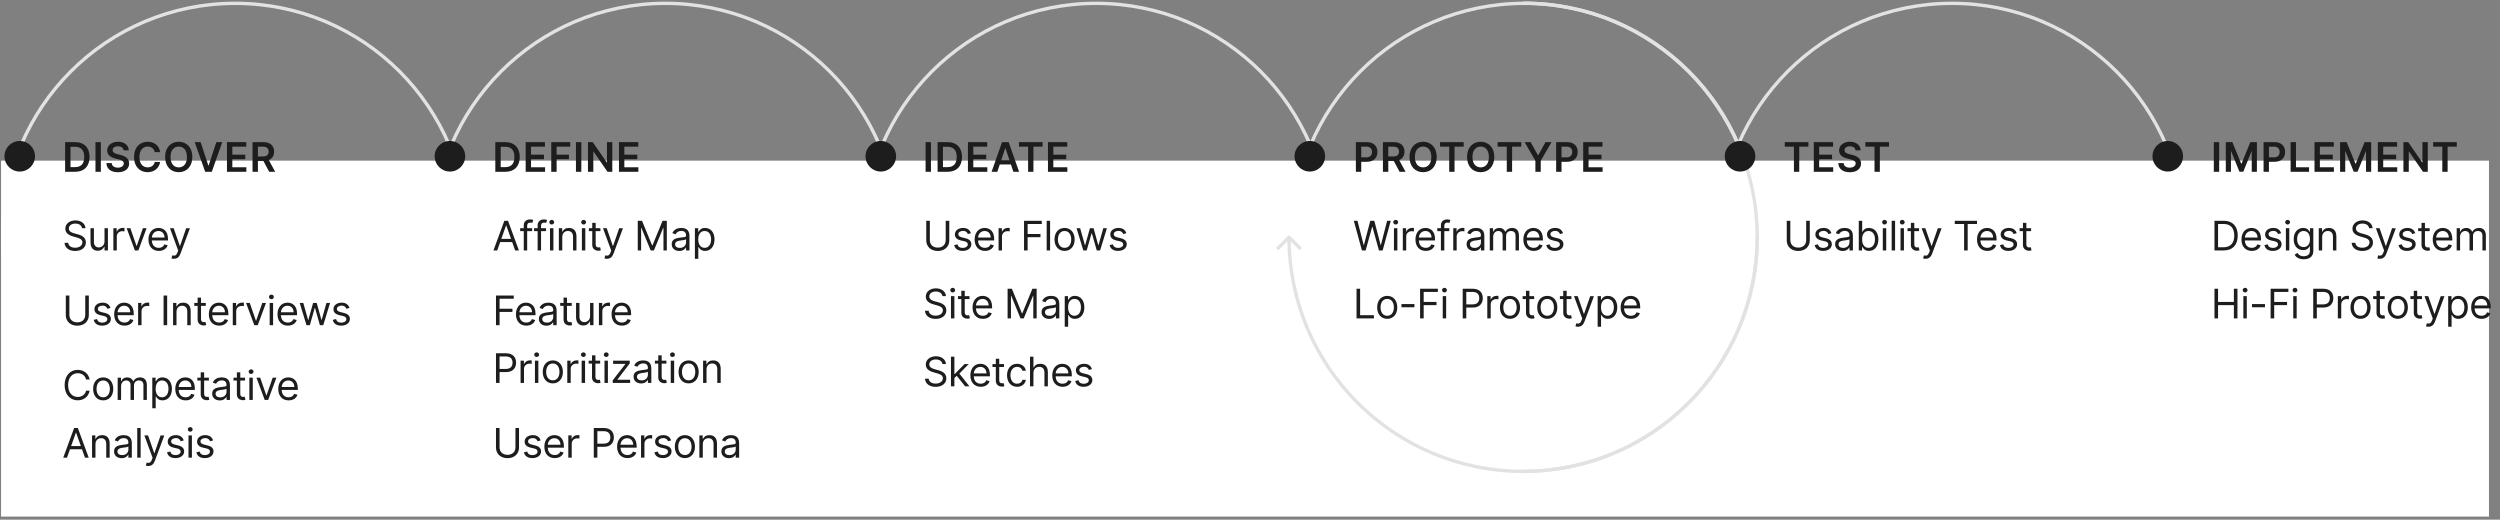 <svg width="736" height="153" viewBox="0 0 736 153" fill="none" xmlns="http://www.w3.org/2000/svg">
<rect x="0" y="0" width="736" height="153" fill="#808080" stroke="none"/>
<path d="M517.265 69.406C517.265 107.195 486.631 137.83 448.842 137.83C411.052 137.83 380.418 107.195 380.418 69.406C380.418 31.617 411.052 0.982 448.842 0.982C486.631 0.982 517.265 31.617 517.265 69.406Z" stroke="#E3E2E1"/>
<path d="M643.113 69.406C643.113 107.195 612.479 137.83 574.689 137.83C536.9 137.83 506.266 107.195 506.266 69.406C506.266 31.617 536.9 0.982 574.689 0.982C612.479 0.982 643.113 31.617 643.113 69.406Z" stroke="#E3E2E1"/>
<path d="M391.156 69.406C391.156 107.195 360.521 137.83 322.732 137.83C284.943 137.83 254.309 107.195 254.309 69.406C254.309 31.617 284.943 0.982 322.732 0.982C360.521 0.982 391.156 31.617 391.156 69.406Z" stroke="#E3E2E1"/>
<path d="M264.309 69.406C264.309 107.195 233.674 137.83 195.885 137.83C158.096 137.83 127.461 107.195 127.461 69.406C127.461 31.617 158.096 0.982 195.885 0.982C233.674 0.982 264.309 31.617 264.309 69.406Z" stroke="#E3E2E1"/>
<path d="M137.659 69.406C137.659 107.195 107.024 137.83 69.235 137.83C31.446 137.83 0.812 107.195 0.812 69.406C0.812 31.617 31.446 0.982 69.235 0.982C107.024 0.982 137.659 31.617 137.659 69.406Z" stroke="#E3E2E1"/>
<rect x="0.312" y="47.297" width="732.442" height="104.789" fill="white"/>
<path d="M448.409 138.778C486.474 138.778 517.332 107.92 517.332 69.854C517.332 31.789 486.474 0.931 448.409 0.931" stroke="#E3E2E1"/>
<path d="M379.838 69.5C379.643 69.305 379.327 69.305 379.131 69.5L375.949 72.682C375.754 72.877 375.754 73.194 375.949 73.389C376.145 73.584 376.461 73.584 376.656 73.389L379.485 70.561L382.313 73.389C382.509 73.584 382.825 73.584 383.02 73.389C383.216 73.194 383.216 72.877 383.02 72.682L379.838 69.5ZM448.408 138.277C410.619 138.277 379.985 107.643 379.985 69.853L378.985 69.853C378.985 108.195 410.067 139.277 448.408 139.277L448.408 138.277ZM516.832 69.853C516.832 107.643 486.198 138.277 448.408 138.277L448.408 139.277C486.75 139.277 517.832 108.195 517.832 69.853L516.832 69.853Z" fill="#E3E2E1"/>
<path d="M22.129 50.576C24.788 50.576 26.365 48.931 26.365 46.204C26.365 43.485 24.788 41.849 22.189 41.849H19.172V50.576H22.129ZM20.753 49.208V43.217H22.099C23.872 43.217 24.797 44.205 24.797 46.204C24.797 48.211 23.872 49.208 22.052 49.208H20.753ZM29.688 41.849H28.107V50.576H29.688V41.849ZM36.383 44.248H37.904C37.874 42.774 36.617 41.73 34.759 41.73C32.927 41.73 31.551 42.761 31.555 44.303C31.555 45.556 32.446 46.276 33.882 46.647L34.874 46.903C35.816 47.142 36.438 47.435 36.443 48.113C36.438 48.859 35.731 49.357 34.7 49.357C33.711 49.357 32.944 48.914 32.88 47.998H31.325C31.389 49.732 32.68 50.708 34.713 50.708C36.805 50.708 38.019 49.664 38.024 48.126C38.019 46.613 36.771 45.923 35.458 45.612L34.64 45.407C33.924 45.237 33.149 44.934 33.157 44.205C33.161 43.549 33.749 43.068 34.738 43.068C35.68 43.068 36.302 43.507 36.383 44.248ZM47.143 44.794C46.875 42.855 45.383 41.73 43.449 41.73C41.169 41.73 39.452 43.392 39.452 46.212C39.452 49.029 41.148 50.696 43.449 50.696C45.524 50.696 46.9 49.353 47.143 47.687L45.55 47.678C45.349 48.701 44.514 49.276 43.47 49.276C42.055 49.276 41.041 48.215 41.041 46.212C41.041 44.244 42.047 43.149 43.474 43.149C44.535 43.149 45.366 43.749 45.55 44.794H47.143ZM56.629 46.212C56.629 43.392 54.908 41.73 52.619 41.73C50.327 41.73 48.609 43.392 48.609 46.212C48.609 49.029 50.327 50.696 52.619 50.696C54.908 50.696 56.629 49.034 56.629 46.212ZM55.04 46.212C55.04 48.198 54.043 49.276 52.619 49.276C51.2 49.276 50.199 48.198 50.199 46.212C50.199 44.227 51.2 43.149 52.619 43.149C54.043 43.149 55.04 44.227 55.04 46.212ZM59.063 41.849H57.328L60.401 50.576H62.353L65.429 41.849H63.691L61.424 48.718H61.334L59.063 41.849ZM66.819 50.576H72.529V49.251H68.4V46.869H72.201V45.544H68.4V43.174H72.495V41.849H66.819V50.576ZM74.348 50.576H75.929V47.38H77.54L79.253 50.576H81.017L79.129 47.116C80.156 46.703 80.697 45.825 80.697 44.64C80.697 42.974 79.624 41.849 77.621 41.849H74.348V50.576ZM75.929 46.068V43.17H77.378C78.558 43.17 79.087 43.711 79.087 44.64C79.087 45.569 78.558 46.068 77.386 46.068H75.929Z" fill="#1E1D1D"/>
<path d="M24.141 67.187H25.164C25.117 65.87 23.902 64.886 22.215 64.886C20.544 64.886 19.232 65.857 19.232 67.323C19.232 68.499 20.084 69.198 21.448 69.59L22.522 69.897C23.442 70.153 24.26 70.477 24.26 71.346C24.26 72.301 23.34 72.931 22.13 72.931C21.09 72.931 20.169 72.471 20.084 71.482H18.993C19.096 72.914 20.255 73.886 22.13 73.886C24.141 73.886 25.283 72.778 25.283 71.363C25.283 69.727 23.732 69.198 22.829 68.96L21.942 68.721C21.294 68.551 20.255 68.21 20.255 67.272C20.255 66.437 21.022 65.823 22.181 65.823C23.238 65.823 24.039 66.326 24.141 67.187ZM30.769 71.056C30.769 72.284 29.832 72.846 29.082 72.846C28.247 72.846 27.65 72.232 27.65 71.278V67.187H26.644V71.346C26.644 73.016 27.531 73.818 28.758 73.818C29.747 73.818 30.394 73.289 30.701 72.624H30.769V73.732H31.775V67.187H30.769V71.056ZM33.377 73.732H34.383V69.59C34.383 68.704 35.081 68.056 36.036 68.056C36.304 68.056 36.581 68.107 36.65 68.124V67.102C36.535 67.093 36.27 67.085 36.121 67.085C35.337 67.085 34.655 67.528 34.417 68.176H34.349V67.187H33.377V73.732ZM43.153 67.187H42.062L40.256 72.403H40.187L38.381 67.187H37.29L39.71 73.732H40.733L43.153 67.187ZM46.751 73.869C48.08 73.869 49.052 73.204 49.359 72.215L48.387 71.943C48.131 72.624 47.539 72.965 46.751 72.965C45.57 72.965 44.756 72.203 44.709 70.801H49.461V70.374C49.461 67.937 48.012 67.102 46.648 67.102C44.876 67.102 43.7 68.499 43.7 70.511C43.7 72.522 44.859 73.869 46.751 73.869ZM44.709 69.931C44.778 68.913 45.498 68.005 46.648 68.005C47.739 68.005 48.438 68.823 48.438 69.931H44.709ZM51.199 76.187C52.107 76.187 52.746 75.705 53.125 74.687L55.912 67.204L54.813 67.187L53.006 72.403H52.938L51.131 67.187H50.04L52.461 73.766L52.273 74.278C51.907 75.275 51.455 75.369 50.722 75.181L50.466 76.068C50.569 76.119 50.858 76.187 51.199 76.187ZM25.096 87.005V92.698C25.096 93.977 24.218 94.897 22.76 94.897C21.303 94.897 20.425 93.977 20.425 92.698V87.005H19.368V92.784C19.368 94.573 20.706 95.886 22.76 95.886C24.814 95.886 26.152 94.573 26.152 92.784V87.005H25.096ZM32.523 90.653C32.208 89.724 31.5 89.102 30.205 89.102C28.824 89.102 27.801 89.886 27.801 90.994C27.801 91.897 28.338 92.502 29.54 92.784L30.631 93.039C31.291 93.193 31.602 93.508 31.602 93.96C31.602 94.522 31.006 94.982 30.068 94.982C29.246 94.982 28.73 94.629 28.551 93.926L27.597 94.164C27.831 95.276 28.747 95.869 30.085 95.869C31.607 95.869 32.642 95.038 32.642 93.909C32.642 92.997 32.071 92.421 30.904 92.136L29.932 91.897C29.156 91.705 28.807 91.445 28.807 90.943C28.807 90.38 29.404 89.971 30.205 89.971C31.082 89.971 31.445 90.457 31.619 90.909L32.523 90.653ZM36.66 95.869C37.99 95.869 38.962 95.204 39.268 94.215L38.297 93.943C38.041 94.624 37.449 94.965 36.66 94.965C35.48 94.965 34.666 94.203 34.619 92.801H39.371V92.374C39.371 89.937 37.922 89.102 36.558 89.102C34.785 89.102 33.609 90.499 33.609 92.511C33.609 94.522 34.768 95.869 36.66 95.869ZM34.619 91.931C34.687 90.913 35.407 90.005 36.558 90.005C37.649 90.005 38.348 90.823 38.348 91.931H34.619ZM40.66 95.732H41.666V91.59C41.666 90.704 42.365 90.056 43.319 90.056C43.588 90.056 43.865 90.107 43.933 90.124V89.102C43.818 89.093 43.554 89.085 43.405 89.085C42.621 89.085 41.939 89.528 41.7 90.176H41.632V89.187H40.66V95.732ZM49.213 87.005H48.157V95.732H49.213V87.005ZM51.962 91.795C51.962 90.653 52.669 90.005 53.632 90.005C54.565 90.005 55.132 90.615 55.132 91.641V95.732H56.138V91.573C56.138 89.903 55.247 89.102 53.922 89.102C52.933 89.102 52.32 89.545 52.013 90.21H51.928V89.187H50.956V95.732H51.962V91.795ZM60.582 89.187H59.184V87.619H58.179V89.187H57.19V90.039H58.179V94.13C58.179 95.272 59.099 95.818 59.952 95.818C60.327 95.818 60.565 95.749 60.702 95.698L60.497 94.795C60.412 94.812 60.275 94.846 60.054 94.846C59.611 94.846 59.184 94.71 59.184 93.857V90.039H60.582V89.187ZM64.529 95.869C65.859 95.869 66.83 95.204 67.137 94.215L66.165 93.943C65.91 94.624 65.317 94.965 64.529 94.965C63.349 94.965 62.535 94.203 62.488 92.801H67.239V92.374C67.239 89.937 65.79 89.102 64.427 89.102C62.654 89.102 61.478 90.499 61.478 92.511C61.478 94.522 62.637 95.869 64.529 95.869ZM62.488 91.931C62.556 90.913 63.276 90.005 64.427 90.005C65.518 90.005 66.216 90.823 66.216 91.931H62.488ZM68.529 95.732H69.535V91.59C69.535 90.704 70.234 90.056 71.188 90.056C71.457 90.056 71.734 90.107 71.802 90.124V89.102C71.687 89.093 71.422 89.085 71.273 89.085C70.489 89.085 69.807 89.528 69.569 90.176H69.501V89.187H68.529V95.732ZM78.305 89.187H77.214L75.408 94.403H75.339L73.533 89.187H72.442L74.862 95.732H75.885L78.305 89.187ZM79.393 95.732H80.398V89.187H79.393V95.732ZM79.904 88.096C80.296 88.096 80.62 87.789 80.62 87.414C80.62 87.039 80.296 86.732 79.904 86.732C79.512 86.732 79.188 87.039 79.188 87.414C79.188 87.789 79.512 88.096 79.904 88.096ZM84.745 95.869C86.074 95.869 87.046 95.204 87.353 94.215L86.381 93.943C86.125 94.624 85.533 94.965 84.745 94.965C83.564 94.965 82.75 94.203 82.704 92.801H87.455V92.374C87.455 89.937 86.006 89.102 84.642 89.102C82.87 89.102 81.694 90.499 81.694 92.511C81.694 94.522 82.853 95.869 84.745 95.869ZM82.704 91.931C82.772 90.913 83.492 90.005 84.642 90.005C85.733 90.005 86.432 90.823 86.432 91.931H82.704ZM90.228 95.732H91.216L92.648 90.704H92.751L94.182 95.732H95.171L97.165 89.187H96.108L94.694 94.181H94.626L93.245 89.187H92.171L90.773 94.198H90.705L89.29 89.187H88.233L90.228 95.732ZM102.891 90.653C102.576 89.724 101.868 89.102 100.573 89.102C99.192 89.102 98.17 89.886 98.17 90.994C98.17 91.897 98.707 92.502 99.908 92.784L100.999 93.039C101.66 93.193 101.971 93.508 101.971 93.96C101.971 94.522 101.374 94.982 100.437 94.982C99.614 94.982 99.099 94.629 98.92 93.926L97.965 94.164C98.199 95.276 99.116 95.869 100.454 95.869C101.975 95.869 103.01 95.038 103.01 93.909C103.01 92.997 102.439 92.421 101.272 92.136L100.3 91.897C99.525 91.705 99.175 91.445 99.175 90.943C99.175 90.38 99.772 89.971 100.573 89.971C101.451 89.971 101.813 90.457 101.988 90.909L102.891 90.653ZM26.391 111.732C26.067 109.943 24.635 108.886 22.88 108.886C20.647 108.886 19.027 110.607 19.027 113.369C19.027 116.13 20.647 117.852 22.88 117.852C24.635 117.852 26.067 116.795 26.391 115.005H25.334C25.079 116.215 24.039 116.863 22.88 116.863C21.294 116.863 20.05 115.636 20.05 113.369C20.05 111.102 21.294 109.874 22.88 109.874C24.039 109.874 25.079 110.522 25.334 111.732H26.391ZM30.381 117.869C32.154 117.869 33.347 116.522 33.347 114.494C33.347 112.448 32.154 111.102 30.381 111.102C28.609 111.102 27.416 112.448 27.416 114.494C27.416 116.522 28.609 117.869 30.381 117.869ZM30.381 116.965C29.035 116.965 28.421 115.806 28.421 114.494C28.421 113.181 29.035 112.005 30.381 112.005C31.728 112.005 32.342 113.181 32.342 114.494C32.342 115.806 31.728 116.965 30.381 116.965ZM34.643 117.732H35.648V113.642C35.648 112.683 36.347 112.005 37.131 112.005C37.894 112.005 38.427 112.504 38.427 113.249V117.732H39.449V113.471C39.449 112.627 39.978 112.005 40.898 112.005C41.614 112.005 42.228 112.384 42.228 113.352V117.732H43.233V113.352C43.233 111.813 42.407 111.102 41.239 111.102C40.302 111.102 39.616 111.532 39.279 112.21H39.211C38.887 111.511 38.316 111.102 37.455 111.102C36.603 111.102 35.972 111.511 35.699 112.21H35.614V111.187H34.643V117.732ZM44.832 120.187H45.838V116.727H45.923C46.145 117.085 46.571 117.869 47.832 117.869C49.469 117.869 50.611 116.556 50.611 114.477C50.611 112.414 49.469 111.102 47.815 111.102C46.537 111.102 46.145 111.886 45.923 112.227H45.804V111.187H44.832V120.187ZM45.821 114.46C45.821 112.994 46.469 112.005 47.696 112.005C48.974 112.005 49.605 113.079 49.605 114.46C49.605 115.857 48.957 116.965 47.696 116.965C46.486 116.965 45.821 115.943 45.821 114.46ZM54.649 117.869C55.979 117.869 56.95 117.204 57.257 116.215L56.285 115.943C56.03 116.624 55.438 116.965 54.649 116.965C53.469 116.965 52.655 116.203 52.608 114.801H57.359V114.374C57.359 111.937 55.91 111.102 54.547 111.102C52.774 111.102 51.598 112.499 51.598 114.511C51.598 116.522 52.757 117.869 54.649 117.869ZM52.608 113.931C52.676 112.913 53.396 112.005 54.547 112.005C55.638 112.005 56.337 112.823 56.337 113.931H52.608ZM61.496 111.187H60.098V109.619H59.092V111.187H58.104V112.039H59.092V116.13C59.092 117.272 60.013 117.818 60.865 117.818C61.24 117.818 61.479 117.749 61.615 117.698L61.41 116.795C61.325 116.812 61.189 116.846 60.967 116.846C60.524 116.846 60.098 116.71 60.098 115.857V112.039H61.496V111.187ZM64.695 117.886C65.837 117.886 66.433 117.272 66.638 116.846H66.689V117.732H67.695V113.42C67.695 111.34 66.109 111.102 65.274 111.102C64.286 111.102 63.161 111.443 62.649 112.636L63.604 112.977C63.825 112.499 64.35 111.988 65.308 111.988C66.233 111.988 66.689 112.478 66.689 113.318V113.352C66.689 113.838 66.195 113.795 65.001 113.948C63.787 114.106 62.462 114.374 62.462 115.874C62.462 117.153 63.45 117.886 64.695 117.886ZM64.848 116.982C64.047 116.982 63.467 116.624 63.467 115.926C63.467 115.159 64.166 114.92 64.95 114.818C65.376 114.767 66.519 114.647 66.689 114.443V115.363C66.689 116.181 66.041 116.982 64.848 116.982ZM72.137 111.187H70.739V109.619H69.733V111.187H68.745V112.039H69.733V116.13C69.733 117.272 70.654 117.818 71.506 117.818C71.881 117.818 72.12 117.749 72.256 117.698L72.052 116.795C71.966 116.812 71.83 116.846 71.608 116.846C71.165 116.846 70.739 116.71 70.739 115.857V112.039H72.137V111.187ZM73.41 117.732H74.415V111.187H73.41V117.732ZM73.921 110.096C74.313 110.096 74.637 109.789 74.637 109.414C74.637 109.039 74.313 108.732 73.921 108.732C73.529 108.732 73.205 109.039 73.205 109.414C73.205 109.789 73.529 110.096 73.921 110.096ZM81.37 111.187H80.279L78.472 116.403H78.404L76.597 111.187H75.506L77.926 117.732H78.949L81.37 111.187ZM84.967 117.869C86.296 117.869 87.268 117.204 87.575 116.215L86.603 115.943C86.348 116.624 85.755 116.965 84.967 116.965C83.787 116.965 82.973 116.203 82.926 114.801H87.677V114.374C87.677 111.937 86.228 111.102 84.865 111.102C83.092 111.102 81.916 112.499 81.916 114.511C81.916 116.522 83.075 117.869 84.967 117.869ZM82.926 113.931C82.994 112.913 83.714 112.005 84.865 112.005C85.956 112.005 86.654 112.823 86.654 113.931H82.926ZM19.726 134.732L20.604 132.261H24.133L25.01 134.732H26.118L22.914 126.005H21.823L18.618 134.732H19.726ZM20.936 131.323L22.334 127.386H22.402L23.8 131.323H20.936ZM28.107 130.795C28.107 129.653 28.814 129.005 29.777 129.005C30.711 129.005 31.277 129.615 31.277 130.642V134.732H32.283V130.573C32.283 128.903 31.392 128.102 30.067 128.102C29.079 128.102 28.465 128.545 28.158 129.21H28.073V128.187H27.101V134.732H28.107V130.795ZM35.807 134.886C36.949 134.886 37.546 134.272 37.75 133.846H37.801V134.732H38.807V130.42C38.807 128.34 37.222 128.102 36.387 128.102C35.398 128.102 34.273 128.443 33.762 129.636L34.716 129.977C34.938 129.499 35.462 128.988 36.421 128.988C37.345 128.988 37.801 129.478 37.801 130.318V130.352C37.801 130.838 37.307 130.795 36.114 130.948C34.899 131.106 33.574 131.374 33.574 132.874C33.574 134.153 34.563 134.886 35.807 134.886ZM35.96 133.982C35.159 133.982 34.58 133.624 34.58 132.926C34.58 132.159 35.279 131.92 36.063 131.818C36.489 131.767 37.631 131.647 37.801 131.443V132.363C37.801 133.181 37.154 133.982 35.96 133.982ZM41.408 126.005H40.403V134.732H41.408V126.005ZM43.658 137.187C44.566 137.187 45.205 136.705 45.584 135.687L48.371 128.204L47.272 128.187L45.465 133.403H45.397L43.59 128.187H42.499L44.919 134.767L44.732 135.278C44.365 136.275 43.914 136.369 43.181 136.181L42.925 137.068C43.027 137.119 43.317 137.187 43.658 137.187ZM54.098 129.653C53.783 128.724 53.075 128.102 51.78 128.102C50.399 128.102 49.376 128.886 49.376 129.994C49.376 130.897 49.913 131.502 51.115 131.784L52.206 132.039C52.867 132.193 53.178 132.508 53.178 132.96C53.178 133.522 52.581 133.982 51.644 133.982C50.821 133.982 50.305 133.629 50.126 132.926L49.172 133.164C49.406 134.276 50.322 134.869 51.66 134.869C53.182 134.869 54.217 134.038 54.217 132.909C54.217 131.997 53.646 131.421 52.479 131.136L51.507 130.897C50.732 130.705 50.382 130.445 50.382 129.943C50.382 129.38 50.979 128.971 51.78 128.971C52.658 128.971 53.02 129.457 53.195 129.909L54.098 129.653ZM55.491 134.732H56.497V128.187H55.491V134.732ZM56.003 127.096C56.395 127.096 56.718 126.789 56.718 126.414C56.718 126.039 56.395 125.732 56.003 125.732C55.611 125.732 55.287 126.039 55.287 126.414C55.287 126.789 55.611 127.096 56.003 127.096ZM62.735 129.653C62.42 128.724 61.712 128.102 60.417 128.102C59.036 128.102 58.014 128.886 58.014 129.994C58.014 130.897 58.551 131.502 59.752 131.784L60.843 132.039C61.504 132.193 61.815 132.508 61.815 132.96C61.815 133.522 61.218 133.982 60.281 133.982C59.458 133.982 58.943 133.629 58.764 132.926L57.809 133.164C58.044 134.276 58.96 134.869 60.298 134.869C61.819 134.869 62.855 134.038 62.855 132.909C62.855 131.997 62.283 131.421 61.116 131.136L60.144 130.897C59.369 130.705 59.019 130.445 59.019 129.943C59.019 129.38 59.616 128.971 60.417 128.971C61.295 128.971 61.657 129.457 61.832 129.909L62.735 129.653Z" fill="#1E1D1D"/>
<circle cx="5.812" cy="46.004" r="4.5" fill="#1E1D1D"/>
<path d="M148.78 50.576C151.439 50.576 153.015 48.931 153.015 46.204C153.015 43.485 151.439 41.849 148.839 41.849H145.822V50.576H148.78ZM147.403 49.208V43.217H148.75C150.523 43.217 151.447 44.205 151.447 46.204C151.447 48.211 150.523 49.208 148.703 49.208H147.403ZM154.758 50.576H160.468V49.251H156.338V46.869H160.14V45.544H156.338V43.174H160.434V41.849H154.758V50.576ZM162.287 50.576H163.868V46.869H167.494V45.544H163.868V43.174H167.878V41.849H162.287V50.576ZM171.139 41.849H169.558V50.576H171.139V41.849ZM180.263 41.849H178.69V47.798H178.614L174.506 41.849H173.091V50.576H174.672V44.632H174.744L178.856 50.576H180.263V41.849ZM182.225 50.576H187.936V49.251H183.806V46.869H187.607V45.544H183.806V43.174H187.901V41.849H182.225V50.576Z" fill="#1E1D1D"/>
<path d="M146.376 73.732L147.254 71.261H150.782L151.66 73.732H152.768L149.564 65.005H148.473L145.268 73.732H146.376ZM147.586 70.323L148.984 66.386H149.052L150.45 70.323H147.586ZM156.666 67.187H155.2V66.522C155.2 65.874 155.473 65.534 156.138 65.534C156.427 65.534 156.598 65.602 156.7 65.636L156.99 64.766C156.836 64.698 156.53 64.596 156.035 64.596C155.098 64.596 154.194 65.159 154.194 66.284V67.187H153.138V68.039H154.194V73.732H155.2V68.039H156.666V67.187ZM160.75 67.187H159.284V66.522C159.284 65.874 159.557 65.534 160.222 65.534C160.512 65.534 160.682 65.602 160.784 65.636L161.074 64.766C160.921 64.698 160.614 64.596 160.12 64.596C159.182 64.596 158.279 65.159 158.279 66.284V67.187H157.222V68.039H158.279V73.732H159.284V68.039H160.75V67.187ZM161.92 73.732H162.925V67.187H161.92V73.732ZM162.431 66.096C162.823 66.096 163.147 65.789 163.147 65.414C163.147 65.039 162.823 64.732 162.431 64.732C162.039 64.732 161.715 65.039 161.715 65.414C161.715 65.789 162.039 66.096 162.431 66.096ZM165.533 69.795C165.533 68.653 166.24 68.005 167.203 68.005C168.137 68.005 168.703 68.615 168.703 69.641V73.732H169.709V69.573C169.709 67.903 168.819 67.102 167.493 67.102C166.505 67.102 165.891 67.545 165.584 68.21H165.499V67.187H164.527V73.732H165.533V69.795ZM171.307 73.732H172.313V67.187H171.307V73.732ZM171.818 66.096C172.21 66.096 172.534 65.789 172.534 65.414C172.534 65.039 172.21 64.732 171.818 64.732C171.426 64.732 171.102 65.039 171.102 65.414C171.102 65.789 171.426 66.096 171.818 66.096ZM176.761 67.187H175.363V65.619H174.358V67.187H173.369V68.039H174.358V72.13C174.358 73.272 175.278 73.818 176.13 73.818C176.505 73.818 176.744 73.749 176.88 73.698L176.676 72.795C176.591 72.812 176.454 72.846 176.233 72.846C175.79 72.846 175.363 72.71 175.363 71.857V68.039H176.761V67.187ZM178.682 76.187C179.589 76.187 180.229 75.705 180.608 74.687L183.395 67.204L182.295 67.187L180.488 72.403H180.42L178.613 67.187H177.523L179.943 73.766L179.756 74.278C179.389 75.275 178.937 75.369 178.204 75.181L177.949 76.068C178.051 76.119 178.341 76.187 178.682 76.187ZM187.757 65.005V73.732H188.745V67.102H188.831L191.558 73.732H192.512L195.24 67.102H195.325V73.732H196.313V65.005H195.052L192.086 72.249H191.984L189.018 65.005H187.757ZM199.982 73.886C201.124 73.886 201.721 73.272 201.925 72.846H201.977V73.732H202.982V69.42C202.982 67.34 201.397 67.102 200.562 67.102C199.573 67.102 198.448 67.443 197.937 68.636L198.891 68.977C199.113 68.499 199.637 67.988 200.596 67.988C201.521 67.988 201.977 68.478 201.977 69.318V69.352C201.977 69.838 201.482 69.795 200.289 69.948C199.075 70.106 197.749 70.374 197.749 71.874C197.749 73.153 198.738 73.886 199.982 73.886ZM200.136 72.982C199.335 72.982 198.755 72.624 198.755 71.926C198.755 71.159 199.454 70.92 200.238 70.818C200.664 70.766 201.806 70.647 201.977 70.443V71.363C201.977 72.181 201.329 72.982 200.136 72.982ZM204.578 76.187H205.584V72.727H205.669C205.89 73.085 206.316 73.869 207.578 73.869C209.214 73.869 210.356 72.556 210.356 70.477C210.356 68.414 209.214 67.102 207.561 67.102C206.282 67.102 205.89 67.886 205.669 68.227H205.549V67.187H204.578V76.187ZM205.566 70.46C205.566 68.994 206.214 68.005 207.441 68.005C208.72 68.005 209.351 69.079 209.351 70.46C209.351 71.857 208.703 72.965 207.441 72.965C206.231 72.965 205.566 71.943 205.566 70.46ZM146.018 95.732H147.075V91.829H150.859V90.891H147.075V87.943H151.251V87.005H146.018V95.732ZM154.949 95.869C156.278 95.869 157.25 95.204 157.557 94.215L156.585 93.943C156.329 94.624 155.737 94.965 154.949 94.965C153.768 94.965 152.954 94.203 152.908 92.801H157.659V92.374C157.659 89.937 156.21 89.102 154.846 89.102C153.074 89.102 151.898 90.499 151.898 92.511C151.898 94.522 153.057 95.869 154.949 95.869ZM152.908 91.931C152.976 90.913 153.696 90.005 154.846 90.005C155.937 90.005 156.636 90.823 156.636 91.931H152.908ZM160.875 95.886C162.017 95.886 162.614 95.272 162.818 94.846H162.869V95.732H163.875V91.42C163.875 89.34 162.29 89.102 161.454 89.102C160.466 89.102 159.341 89.443 158.829 90.636L159.784 90.977C160.006 90.499 160.53 89.988 161.489 89.988C162.413 89.988 162.869 90.478 162.869 91.318V91.352C162.869 91.838 162.375 91.795 161.182 91.948C159.967 92.106 158.642 92.374 158.642 93.874C158.642 95.153 159.631 95.886 160.875 95.886ZM161.028 94.982C160.227 94.982 159.648 94.624 159.648 93.926C159.648 93.159 160.346 92.92 161.131 92.818C161.557 92.766 162.699 92.647 162.869 92.443V93.363C162.869 94.181 162.221 94.982 161.028 94.982ZM168.317 89.187H166.919V87.619H165.914V89.187H164.925V90.039H165.914V94.13C165.914 95.272 166.834 95.818 167.686 95.818C168.061 95.818 168.3 95.749 168.436 95.698L168.232 94.795C168.147 94.812 168.01 94.846 167.789 94.846C167.345 94.846 166.919 94.71 166.919 93.857V90.039H168.317V89.187ZM173.715 93.056C173.715 94.284 172.777 94.846 172.027 94.846C171.192 94.846 170.596 94.232 170.596 93.278V89.187H169.59V93.346C169.59 95.016 170.476 95.818 171.703 95.818C172.692 95.818 173.34 95.289 173.647 94.624H173.715V95.732H174.721V89.187H173.715V93.056ZM176.323 95.732H177.328V91.59C177.328 90.704 178.027 90.056 178.982 90.056C179.25 90.056 179.527 90.107 179.595 90.124V89.102C179.48 89.093 179.216 89.085 179.067 89.085C178.283 89.085 177.601 89.528 177.362 90.176H177.294V89.187H176.323V95.732ZM183.092 95.869C184.422 95.869 185.394 95.204 185.7 94.215L184.729 93.943C184.473 94.624 183.881 94.965 183.092 94.965C181.912 94.965 181.098 94.203 181.051 92.801H185.803V92.374C185.803 89.937 184.354 89.102 182.99 89.102C181.217 89.102 180.041 90.499 180.041 92.511C180.041 94.522 181.2 95.869 183.092 95.869ZM181.051 91.931C181.119 90.913 181.84 90.005 182.99 90.005C184.081 90.005 184.78 90.823 184.78 91.931H181.051ZM146.018 112.732H147.075V109.545H148.984C151.017 109.545 151.933 108.309 151.933 106.767C151.933 105.224 151.017 104.005 148.967 104.005H146.018V112.732ZM147.075 108.607V104.943H148.933C150.352 104.943 150.893 105.718 150.893 106.767C150.893 107.815 150.352 108.607 148.95 108.607H147.075ZM153.259 112.732H154.265V108.59C154.265 107.704 154.964 107.056 155.918 107.056C156.187 107.056 156.464 107.107 156.532 107.124V106.102C156.417 106.093 156.153 106.085 156.003 106.085C155.219 106.085 154.537 106.528 154.299 107.176H154.231V106.187H153.259V112.732ZM157.484 112.732H158.49V106.187H157.484V112.732ZM157.995 105.096C158.387 105.096 158.711 104.789 158.711 104.414C158.711 104.039 158.387 103.732 157.995 103.732C157.603 103.732 157.279 104.039 157.279 104.414C157.279 104.789 157.603 105.096 157.995 105.096ZM162.751 112.869C164.523 112.869 165.717 111.522 165.717 109.494C165.717 107.448 164.523 106.102 162.751 106.102C160.978 106.102 159.785 107.448 159.785 109.494C159.785 111.522 160.978 112.869 162.751 112.869ZM162.751 111.965C161.404 111.965 160.79 110.806 160.79 109.494C160.79 108.181 161.404 107.005 162.751 107.005C164.097 107.005 164.711 108.181 164.711 109.494C164.711 110.806 164.097 111.965 162.751 111.965ZM167.012 112.732H168.017V108.59C168.017 107.704 168.716 107.056 169.671 107.056C169.939 107.056 170.216 107.107 170.284 107.124V106.102C170.169 106.093 169.905 106.085 169.756 106.085C168.972 106.085 168.29 106.528 168.051 107.176H167.983V106.187H167.012V112.732ZM171.237 112.732H172.242V106.187H171.237V112.732ZM171.748 105.096C172.14 105.096 172.464 104.789 172.464 104.414C172.464 104.039 172.14 103.732 171.748 103.732C171.356 103.732 171.032 104.039 171.032 104.414C171.032 104.789 171.356 105.096 171.748 105.096ZM176.691 106.187H175.293V104.619H174.287V106.187H173.299V107.039H174.287V111.13C174.287 112.272 175.208 112.818 176.06 112.818C176.435 112.818 176.674 112.749 176.81 112.698L176.606 111.795C176.52 111.812 176.384 111.846 176.162 111.846C175.719 111.846 175.293 111.71 175.293 110.857V107.039H176.691V106.187ZM177.964 112.732H178.969V106.187H177.964V112.732ZM178.475 105.096C178.867 105.096 179.191 104.789 179.191 104.414C179.191 104.039 178.867 103.732 178.475 103.732C178.083 103.732 177.759 104.039 177.759 104.414C177.759 104.789 178.083 105.096 178.475 105.096ZM180.384 112.732H185.514V111.795H181.781V111.727L185.395 106.988V106.187H180.503V107.124H184.1V107.193L180.384 111.965V112.732ZM188.75 112.886C189.892 112.886 190.488 112.272 190.693 111.846H190.744V112.732H191.75V108.42C191.75 106.34 190.164 106.102 189.329 106.102C188.34 106.102 187.215 106.443 186.704 107.636L187.659 107.977C187.88 107.499 188.404 106.988 189.363 106.988C190.288 106.988 190.744 107.478 190.744 108.318V108.352C190.744 108.838 190.25 108.795 189.056 108.948C187.842 109.106 186.517 109.374 186.517 110.874C186.517 112.153 187.505 112.886 188.75 112.886ZM188.903 111.982C188.102 111.982 187.522 111.624 187.522 110.926C187.522 110.159 188.221 109.92 189.005 109.818C189.431 109.767 190.573 109.647 190.744 109.443V110.363C190.744 111.181 190.096 111.982 188.903 111.982ZM196.192 106.187H194.794V104.619H193.788V106.187H192.8V107.039H193.788V111.13C193.788 112.272 194.709 112.818 195.561 112.818C195.936 112.818 196.175 112.749 196.311 112.698L196.107 111.795C196.021 111.812 195.885 111.846 195.663 111.846C195.22 111.846 194.794 111.71 194.794 110.857V107.039H196.192V106.187ZM197.465 112.732H198.47V106.187H197.465V112.732ZM197.976 105.096C198.368 105.096 198.692 104.789 198.692 104.414C198.692 104.039 198.368 103.732 197.976 103.732C197.584 103.732 197.26 104.039 197.26 104.414C197.26 104.789 197.584 105.096 197.976 105.096ZM202.731 112.869C204.504 112.869 205.697 111.522 205.697 109.494C205.697 107.448 204.504 106.102 202.731 106.102C200.959 106.102 199.765 107.448 199.765 109.494C199.765 111.522 200.959 112.869 202.731 112.869ZM202.731 111.965C201.385 111.965 200.771 110.806 200.771 109.494C200.771 108.181 201.385 107.005 202.731 107.005C204.078 107.005 204.692 108.181 204.692 109.494C204.692 110.806 204.078 111.965 202.731 111.965ZM207.998 108.795C207.998 107.653 208.705 107.005 209.668 107.005C210.602 107.005 211.168 107.615 211.168 108.642V112.732H212.174V108.573C212.174 106.903 211.284 106.102 209.958 106.102C208.97 106.102 208.356 106.545 208.049 107.21H207.964V106.187H206.992V112.732H207.998V108.795ZM151.746 126.005V131.698C151.746 132.977 150.868 133.897 149.41 133.897C147.953 133.897 147.075 132.977 147.075 131.698V126.005H146.018V131.784C146.018 133.573 147.356 134.886 149.41 134.886C151.464 134.886 152.802 133.573 152.802 131.784V126.005H151.746ZM159.173 129.653C158.857 128.724 158.15 128.102 156.855 128.102C155.474 128.102 154.451 128.886 154.451 129.994C154.451 130.897 154.988 131.502 156.19 131.784L157.281 132.039C157.941 132.193 158.252 132.508 158.252 132.96C158.252 133.522 157.656 133.982 156.718 133.982C155.896 133.982 155.38 133.629 155.201 132.926L154.247 133.164C154.481 134.276 155.397 134.869 156.735 134.869C158.257 134.869 159.292 134.038 159.292 132.909C159.292 131.997 158.721 131.421 157.553 131.136L156.582 130.897C155.806 130.705 155.457 130.445 155.457 129.943C155.457 129.38 156.053 128.971 156.855 128.971C157.732 128.971 158.095 129.457 158.269 129.909L159.173 129.653ZM163.31 134.869C164.64 134.869 165.611 134.204 165.918 133.215L164.947 132.943C164.691 133.624 164.099 133.965 163.31 133.965C162.13 133.965 161.316 133.203 161.269 131.801H166.02V131.374C166.02 128.937 164.572 128.102 163.208 128.102C161.435 128.102 160.259 129.499 160.259 131.511C160.259 133.522 161.418 134.869 163.31 134.869ZM161.269 130.931C161.337 129.913 162.057 129.005 163.208 129.005C164.299 129.005 164.998 129.823 164.998 130.931H161.269ZM167.31 134.732H168.316V130.59C168.316 129.704 169.015 129.056 169.969 129.056C170.238 129.056 170.515 129.107 170.583 129.124V128.102C170.468 128.093 170.204 128.085 170.055 128.085C169.271 128.085 168.589 128.528 168.35 129.176H168.282V128.187H167.31V134.732ZM174.807 134.732H175.863V131.545H177.772C179.805 131.545 180.721 130.309 180.721 128.767C180.721 127.224 179.805 126.005 177.755 126.005H174.807V134.732ZM175.863 130.607V126.943H177.721C179.14 126.943 179.682 127.718 179.682 128.767C179.682 129.815 179.14 130.607 177.738 130.607H175.863ZM184.721 134.869C186.051 134.869 187.022 134.204 187.329 133.215L186.358 132.943C186.102 133.624 185.51 133.965 184.721 133.965C183.541 133.965 182.727 133.203 182.68 131.801H187.432V131.374C187.432 128.937 185.983 128.102 184.619 128.102C182.846 128.102 181.67 129.499 181.67 131.511C181.67 133.522 182.829 134.869 184.721 134.869ZM182.68 130.931C182.748 129.913 183.469 129.005 184.619 129.005C185.71 129.005 186.409 129.823 186.409 130.931H182.68ZM188.721 134.732H189.727V130.59C189.727 129.704 190.426 129.056 191.381 129.056C191.649 129.056 191.926 129.107 191.994 129.124V128.102C191.879 128.093 191.615 128.085 191.466 128.085C190.682 128.085 190 128.528 189.761 129.176H189.693V128.187H188.721V134.732ZM197.583 129.653C197.267 128.724 196.56 128.102 195.264 128.102C193.884 128.102 192.861 128.886 192.861 129.994C192.861 130.897 193.398 131.502 194.6 131.784L195.691 132.039C196.351 132.193 196.662 132.508 196.662 132.96C196.662 133.522 196.066 133.982 195.128 133.982C194.306 133.982 193.79 133.629 193.611 132.926L192.656 133.164C192.891 134.276 193.807 134.869 195.145 134.869C196.666 134.869 197.702 134.038 197.702 132.909C197.702 131.997 197.131 131.421 195.963 131.136L194.992 130.897C194.216 130.705 193.867 130.445 193.867 129.943C193.867 129.38 194.463 128.971 195.264 128.971C196.142 128.971 196.504 129.457 196.679 129.909L197.583 129.653ZM201.635 134.869C203.408 134.869 204.601 133.522 204.601 131.494C204.601 129.448 203.408 128.102 201.635 128.102C199.862 128.102 198.669 129.448 198.669 131.494C198.669 133.522 199.862 134.869 201.635 134.869ZM201.635 133.965C200.288 133.965 199.675 132.806 199.675 131.494C199.675 130.181 200.288 129.005 201.635 129.005C202.981 129.005 203.595 130.181 203.595 131.494C203.595 132.806 202.981 133.965 201.635 133.965ZM206.902 130.795C206.902 129.653 207.609 129.005 208.572 129.005C209.505 129.005 210.072 129.615 210.072 130.642V134.732H211.078V130.573C211.078 128.903 210.187 128.102 208.862 128.102C207.873 128.102 207.26 128.545 206.953 129.21H206.868V128.187H205.896V134.732H206.902V130.795ZM214.602 134.886C215.744 134.886 216.34 134.272 216.545 133.846H216.596V134.732H217.602V130.42C217.602 128.34 216.016 128.102 215.181 128.102C214.193 128.102 213.068 128.443 212.556 129.636L213.511 129.977C213.732 129.499 214.256 128.988 215.215 128.988C216.14 128.988 216.596 129.478 216.596 130.318V130.352C216.596 130.838 216.102 130.795 214.908 130.948C213.694 131.106 212.369 131.374 212.369 132.874C212.369 134.153 213.357 134.886 214.602 134.886ZM214.755 133.982C213.954 133.982 213.374 133.624 213.374 132.926C213.374 132.159 214.073 131.92 214.857 131.818C215.283 131.767 216.425 131.647 216.596 131.443V132.363C216.596 133.181 215.948 133.982 214.755 133.982Z" fill="#1E1D1D"/>
<circle cx="132.461" cy="46.004" r="4.5" fill="#1E1D1D"/>
<path d="M274.073 41.849H272.492V50.576H274.073V41.849ZM278.982 50.576C281.642 50.576 283.218 48.931 283.218 46.204C283.218 43.485 281.642 41.849 279.042 41.849H276.025V50.576H278.982ZM277.606 49.208V43.217H278.953C280.725 43.217 281.65 44.205 281.65 46.204C281.65 48.211 280.725 49.208 278.906 49.208H277.606ZM284.96 50.576H290.671V49.251H286.541V46.869H290.343V45.544H286.541V43.174H290.637V41.849H284.96V50.576ZM293.61 50.576L294.33 48.424H297.612L298.336 50.576H300.024L296.947 41.849H294.995L291.923 50.576H293.61ZM294.757 47.154L295.937 43.639H296.005L297.186 47.154H294.757ZM299.975 43.174H302.672V50.576H304.24V43.174H306.938V41.849H299.975V43.174ZM308.52 50.576H314.23V49.251H310.101V46.869H313.902V45.544H310.101V43.174H314.196V41.849H308.52V50.576Z" fill="#1E1D1D"/>
<path d="M278.415 65.005V70.698C278.415 71.977 277.538 72.897 276.08 72.897C274.623 72.897 273.745 71.977 273.745 70.698V65.005H272.688V70.784C272.688 72.573 274.026 73.886 276.08 73.886C278.134 73.886 279.472 72.573 279.472 70.784V65.005H278.415ZM285.843 68.653C285.527 67.724 284.82 67.102 283.525 67.102C282.144 67.102 281.121 67.886 281.121 68.994C281.121 69.897 281.658 70.502 282.86 70.784L283.951 71.039C284.611 71.193 284.922 71.508 284.922 71.96C284.922 72.522 284.326 72.982 283.388 72.982C282.566 72.982 282.05 72.629 281.871 71.926L280.917 72.164C281.151 73.276 282.067 73.869 283.405 73.869C284.927 73.869 285.962 73.038 285.962 71.909C285.962 70.997 285.391 70.421 284.223 70.136L283.252 69.897C282.476 69.705 282.127 69.445 282.127 68.943C282.127 68.38 282.723 67.971 283.525 67.971C284.402 67.971 284.765 68.457 284.939 68.909L285.843 68.653ZM289.98 73.869C291.31 73.869 292.281 73.204 292.588 72.215L291.617 71.943C291.361 72.624 290.769 72.965 289.98 72.965C288.8 72.965 287.986 72.203 287.939 70.801H292.69V70.374C292.69 67.937 291.242 67.102 289.878 67.102C288.105 67.102 286.929 68.499 286.929 70.511C286.929 72.522 288.088 73.869 289.98 73.869ZM287.939 69.931C288.007 68.913 288.727 68.005 289.878 68.005C290.969 68.005 291.668 68.823 291.668 69.931H287.939ZM293.98 73.732H294.986V69.59C294.986 68.704 295.685 68.056 296.639 68.056C296.908 68.056 297.185 68.107 297.253 68.124V67.102C297.138 67.093 296.874 67.085 296.725 67.085C295.94 67.085 295.259 67.528 295.02 68.176H294.952V67.187H293.98V73.732ZM301.476 73.732H302.533V69.829H306.317V68.891H302.533V65.943H306.709V65.005H301.476V73.732ZM309.149 65.005H308.143V73.732H309.149V65.005ZM313.41 73.869C315.183 73.869 316.376 72.522 316.376 70.494C316.376 68.448 315.183 67.102 313.41 67.102C311.637 67.102 310.444 68.448 310.444 70.494C310.444 72.522 311.637 73.869 313.41 73.869ZM313.41 72.965C312.063 72.965 311.45 71.806 311.45 70.494C311.45 69.181 312.063 68.005 313.41 68.005C314.756 68.005 315.37 69.181 315.37 70.494C315.37 71.806 314.756 72.965 313.41 72.965ZM318.931 73.732H319.92L321.352 68.704H321.454L322.886 73.732H323.874L325.869 67.187H324.812L323.397 72.181H323.329L321.948 67.187H320.874L319.477 72.198H319.408L317.994 67.187H316.937L318.931 73.732ZM331.595 68.653C331.279 67.724 330.572 67.102 329.276 67.102C327.896 67.102 326.873 67.886 326.873 68.994C326.873 69.897 327.41 70.502 328.612 70.784L329.703 71.039C330.363 71.193 330.674 71.508 330.674 71.96C330.674 72.522 330.078 72.982 329.14 72.982C328.318 72.982 327.802 72.629 327.623 71.926L326.668 72.164C326.903 73.276 327.819 73.869 329.157 73.869C330.678 73.869 331.714 73.038 331.714 71.909C331.714 70.997 331.143 70.421 329.975 70.136L329.004 69.897C328.228 69.705 327.879 69.445 327.879 68.943C327.879 68.38 328.475 67.971 329.276 67.971C330.154 67.971 330.516 68.457 330.691 68.909L331.595 68.653ZM277.461 87.187H278.484C278.437 85.87 277.222 84.886 275.535 84.886C273.864 84.886 272.552 85.857 272.552 87.323C272.552 88.499 273.404 89.198 274.768 89.59L275.842 89.897C276.762 90.153 277.58 90.477 277.58 91.346C277.58 92.301 276.66 92.931 275.45 92.931C274.41 92.931 273.489 92.471 273.404 91.482H272.313C272.415 92.914 273.575 93.886 275.45 93.886C277.461 93.886 278.603 92.778 278.603 91.363C278.603 89.727 277.052 89.198 276.148 88.96L275.262 88.721C274.614 88.551 273.575 88.21 273.575 87.272C273.575 86.437 274.342 85.823 275.501 85.823C276.557 85.823 277.359 86.326 277.461 87.187ZM279.964 93.732H280.97V87.187H279.964V93.732ZM280.476 86.096C280.868 86.096 281.191 85.789 281.191 85.414C281.191 85.039 280.868 84.732 280.476 84.732C280.083 84.732 279.76 85.039 279.76 85.414C279.76 85.789 280.083 86.096 280.476 86.096ZM285.418 87.187H284.021V85.619H283.015V87.187H282.026V88.039H283.015V92.13C283.015 93.272 283.935 93.818 284.788 93.818C285.163 93.818 285.401 93.749 285.538 93.698L285.333 92.795C285.248 92.812 285.112 92.846 284.89 92.846C284.447 92.846 284.021 92.71 284.021 91.857V88.039H285.418V87.187ZM289.365 93.869C290.695 93.869 291.666 93.204 291.973 92.215L291.002 91.943C290.746 92.624 290.154 92.965 289.365 92.965C288.185 92.965 287.371 92.203 287.324 90.801H292.075V90.374C292.075 87.937 290.627 87.102 289.263 87.102C287.49 87.102 286.314 88.499 286.314 90.511C286.314 92.522 287.473 93.869 289.365 93.869ZM287.324 89.931C287.392 88.913 288.112 88.005 289.263 88.005C290.354 88.005 291.053 88.823 291.053 89.931H287.324ZM296.637 85.005V93.732H297.625V87.102H297.71L300.438 93.732H301.392L304.12 87.102H304.205V93.732H305.193V85.005H303.932L300.966 92.249H300.864L297.898 85.005H296.637ZM308.862 93.886C310.004 93.886 310.601 93.272 310.805 92.846H310.856V93.732H311.862V89.42C311.862 87.34 310.277 87.102 309.442 87.102C308.453 87.102 307.328 87.443 306.817 88.636L307.771 88.977C307.993 88.499 308.517 87.988 309.476 87.988C310.401 87.988 310.856 88.478 310.856 89.318V89.352C310.856 89.838 310.362 89.795 309.169 89.948C307.954 90.106 306.629 90.374 306.629 91.874C306.629 93.153 307.618 93.886 308.862 93.886ZM309.016 92.982C308.214 92.982 307.635 92.624 307.635 91.926C307.635 91.159 308.334 90.92 309.118 90.818C309.544 90.766 310.686 90.647 310.856 90.443V91.363C310.856 92.181 310.209 92.982 309.016 92.982ZM313.458 96.187H314.463V92.727H314.549C314.77 93.085 315.196 93.869 316.458 93.869C318.094 93.869 319.236 92.556 319.236 90.477C319.236 88.414 318.094 87.102 316.441 87.102C315.162 87.102 314.77 87.886 314.549 88.227H314.429V87.187H313.458V96.187ZM314.446 90.46C314.446 88.994 315.094 88.005 316.321 88.005C317.6 88.005 318.23 89.079 318.23 90.46C318.23 91.857 317.583 92.965 316.321 92.965C315.111 92.965 314.446 91.943 314.446 90.46ZM277.461 107.187H278.484C278.437 105.87 277.222 104.886 275.535 104.886C273.864 104.886 272.552 105.857 272.552 107.323C272.552 108.499 273.404 109.198 274.768 109.59L275.842 109.897C276.762 110.153 277.58 110.477 277.58 111.346C277.58 112.301 276.66 112.931 275.45 112.931C274.41 112.931 273.489 112.471 273.404 111.482H272.313C272.415 112.914 273.575 113.886 275.45 113.886C277.461 113.886 278.603 112.778 278.603 111.363C278.603 109.727 277.052 109.198 276.148 108.96L275.262 108.721C274.614 108.551 273.575 108.21 273.575 107.272C273.575 106.437 274.342 105.823 275.501 105.823C276.557 105.823 277.359 106.326 277.461 107.187ZM279.964 113.732H280.97V111.282L281.673 110.63L284.123 113.732H285.402L282.431 109.982L285.197 107.187H283.953L281.089 110.102H280.97V105.005H279.964V113.732ZM288.726 113.869C290.056 113.869 291.027 113.204 291.334 112.215L290.363 111.943C290.107 112.624 289.515 112.965 288.726 112.965C287.546 112.965 286.732 112.203 286.685 110.801H291.437V110.374C291.437 107.937 289.988 107.102 288.624 107.102C286.851 107.102 285.675 108.499 285.675 110.511C285.675 112.522 286.834 113.869 288.726 113.869ZM286.685 109.931C286.753 108.913 287.473 108.005 288.624 108.005C289.715 108.005 290.414 108.823 290.414 109.931H286.685ZM295.573 107.187H294.175V105.619H293.17V107.187H292.181V108.039H293.17V112.13C293.17 113.272 294.09 113.818 294.942 113.818C295.317 113.818 295.556 113.749 295.692 113.698L295.488 112.795C295.402 112.812 295.266 112.846 295.045 112.846C294.601 112.846 294.175 112.71 294.175 111.857V108.039H295.573V107.187ZM299.434 113.869C300.883 113.869 301.838 112.982 302.008 111.823H301.003C300.815 112.539 300.219 112.965 299.434 112.965C298.241 112.965 297.474 111.977 297.474 110.46C297.474 108.977 298.258 108.005 299.434 108.005C300.321 108.005 300.849 108.551 301.003 109.147H302.008C301.838 107.92 300.798 107.102 299.417 107.102C297.645 107.102 296.469 108.499 296.469 110.494C296.469 112.454 297.594 113.869 299.434 113.869ZM304.244 109.795C304.244 108.653 304.973 108.005 305.966 108.005C306.912 108.005 307.483 108.602 307.483 109.642V113.732H308.489V109.573C308.489 107.89 307.594 107.102 306.256 107.102C305.224 107.102 304.636 107.532 304.329 108.21H304.244V105.005H303.239V113.732H304.244V109.795ZM312.833 113.869C314.162 113.869 315.134 113.204 315.441 112.215L314.469 111.943C314.213 112.624 313.621 112.965 312.833 112.965C311.652 112.965 310.838 112.203 310.791 110.801H315.543V110.374C315.543 107.937 314.094 107.102 312.73 107.102C310.958 107.102 309.782 108.499 309.782 110.511C309.782 112.522 310.941 113.869 312.833 113.869ZM310.791 109.931C310.86 108.913 311.58 108.005 312.73 108.005C313.821 108.005 314.52 108.823 314.52 109.931H310.791ZM321.469 108.653C321.154 107.724 320.446 107.102 319.151 107.102C317.77 107.102 316.748 107.886 316.748 108.994C316.748 109.897 317.284 110.502 318.486 110.784L319.577 111.039C320.238 111.193 320.549 111.508 320.549 111.96C320.549 112.522 319.952 112.982 319.015 112.982C318.192 112.982 317.676 112.629 317.498 111.926L316.543 112.164C316.777 113.276 317.694 113.869 319.032 113.869C320.553 113.869 321.588 113.038 321.588 111.909C321.588 110.997 321.017 110.421 319.85 110.136L318.878 109.897C318.103 109.705 317.753 109.445 317.753 108.943C317.753 108.38 318.35 107.971 319.151 107.971C320.029 107.971 320.391 108.457 320.566 108.909L321.469 108.653Z" fill="#1E1D1D"/>
<circle cx="259.309" cy="46.004" r="4.5" fill="#1E1D1D"/>
<path d="M399.169 50.576H400.75V47.627H402.42C404.436 47.627 405.518 46.417 405.518 44.738C405.518 43.072 404.449 41.849 402.442 41.849H399.169V50.576ZM400.75 46.328V43.17H402.199C403.383 43.17 403.908 43.809 403.908 44.738C403.908 45.667 403.383 46.328 402.207 46.328H400.75ZM407.132 50.576H408.713V47.38H410.323L412.036 50.576H413.801L411.913 47.116C412.94 46.703 413.481 45.825 413.481 44.64C413.481 42.974 412.407 41.849 410.404 41.849H407.132V50.576ZM408.713 46.068V43.17H410.161C411.342 43.17 411.87 43.711 411.87 44.64C411.87 45.569 411.342 46.068 410.17 46.068H408.713ZM422.975 46.212C422.975 43.392 421.253 41.73 418.965 41.73C416.672 41.73 414.955 43.392 414.955 46.212C414.955 49.029 416.672 50.696 418.965 50.696C421.253 50.696 422.975 49.034 422.975 46.212ZM421.385 46.212C421.385 48.198 420.388 49.276 418.965 49.276C417.546 49.276 416.544 48.198 416.544 46.212C416.544 44.227 417.546 43.149 418.965 43.149C420.388 43.149 421.385 44.227 421.385 46.212ZM423.951 43.174H426.648V50.576H428.216V43.174H430.914V41.849H423.951V43.174ZM439.919 46.212C439.919 43.392 438.198 41.73 435.909 41.73C433.617 41.73 431.899 43.392 431.899 46.212C431.899 49.029 433.617 50.696 435.909 50.696C438.198 50.696 439.919 49.034 439.919 46.212ZM438.33 46.212C438.33 48.198 437.333 49.276 435.909 49.276C434.49 49.276 433.489 48.198 433.489 46.212C433.489 44.227 434.49 43.149 435.909 43.149C437.333 43.149 438.33 44.227 438.33 46.212ZM440.896 43.174H443.593V50.576H445.161V43.174H447.859V41.849H440.896V43.174ZM448.844 41.849L452.019 47.321V50.576H453.596V47.321L456.77 41.849H454.985L452.85 45.71H452.765L450.63 41.849H448.844ZM458.13 50.576H459.711V47.627H461.382C463.397 47.627 464.48 46.417 464.48 44.738C464.48 43.072 463.41 41.849 461.403 41.849H458.13V50.576ZM459.711 46.328V43.17H461.16C462.345 43.17 462.869 43.809 462.869 44.738C462.869 45.667 462.345 46.328 461.169 46.328H459.711ZM466.093 50.576H471.803V49.251H467.674V46.869H471.475V45.544H467.674V43.174H471.769V41.849H466.093V50.576Z" fill="#1E1D1D"/>
<path d="M400.95 73.732H402.041L403.967 66.778H404.035L405.962 73.732H407.052L409.439 65.005H408.365L406.541 72.113H406.456L404.598 65.005H403.405L401.547 72.113H401.462L399.638 65.005H398.564L400.95 73.732ZM410.379 73.732H411.385V67.187H410.379V73.732ZM410.891 66.096C411.283 66.096 411.606 65.789 411.606 65.414C411.606 65.039 411.283 64.732 410.891 64.732C410.499 64.732 410.175 65.039 410.175 65.414C410.175 65.789 410.499 66.096 410.891 66.096ZM412.987 73.732H413.993V69.59C413.993 68.704 414.691 68.056 415.646 68.056C415.914 68.056 416.191 68.107 416.26 68.124V67.102C416.145 67.093 415.88 67.085 415.731 67.085C414.947 67.085 414.265 67.528 414.027 68.176H413.958V67.187H412.987V73.732ZM419.757 73.869C421.086 73.869 422.058 73.204 422.365 72.215L421.393 71.943C421.137 72.624 420.545 72.965 419.757 72.965C418.576 72.965 417.762 72.203 417.716 70.801H422.467V70.374C422.467 67.937 421.018 67.102 419.655 67.102C417.882 67.102 416.706 68.499 416.706 70.511C416.706 72.522 417.865 73.869 419.757 73.869ZM417.716 69.931C417.784 68.913 418.504 68.005 419.655 68.005C420.745 68.005 421.444 68.823 421.444 69.931H417.716ZM426.672 67.187H425.206V66.522C425.206 65.874 425.478 65.534 426.143 65.534C426.433 65.534 426.603 65.602 426.706 65.636L426.995 64.766C426.842 64.698 426.535 64.596 426.041 64.596C425.103 64.596 424.2 65.159 424.2 66.284V67.187H423.143V68.039H424.2V73.732H425.206V68.039H426.672V67.187ZM427.841 73.732H428.847V69.59C428.847 68.704 429.546 68.056 430.5 68.056C430.769 68.056 431.046 68.107 431.114 68.124V67.102C430.999 67.093 430.735 67.085 430.585 67.085C429.801 67.085 429.119 67.528 428.881 68.176H428.813V67.187H427.841V73.732ZM433.992 73.886C435.134 73.886 435.731 73.272 435.935 72.846H435.986V73.732H436.992V69.42C436.992 67.34 435.407 67.102 434.572 67.102C433.583 67.102 432.458 67.443 431.947 68.636L432.901 68.977C433.123 68.499 433.647 67.988 434.606 67.988C435.53 67.988 435.986 68.478 435.986 69.318V69.352C435.986 69.838 435.492 69.795 434.299 69.948C433.084 70.106 431.759 70.374 431.759 71.874C431.759 73.153 432.748 73.886 433.992 73.886ZM434.145 72.982C433.344 72.982 432.765 72.624 432.765 71.926C432.765 71.159 433.464 70.92 434.248 70.818C434.674 70.766 435.816 70.647 435.986 70.443V71.363C435.986 72.181 435.339 72.982 434.145 72.982ZM438.588 73.732H439.593V69.641C439.593 68.683 440.292 68.005 441.076 68.005C441.839 68.005 442.372 68.504 442.372 69.249V73.732H443.394V69.471C443.394 68.627 443.923 68.005 444.843 68.005C445.559 68.005 446.173 68.384 446.173 69.352V73.732H447.179V69.352C447.179 67.813 446.352 67.102 445.184 67.102C444.247 67.102 443.561 67.532 443.224 68.21H443.156C442.832 67.511 442.261 67.102 441.4 67.102C440.548 67.102 439.917 67.511 439.644 68.21H439.559V67.187H438.588V73.732ZM451.522 73.869C452.851 73.869 453.823 73.204 454.13 72.215L453.158 71.943C452.902 72.624 452.31 72.965 451.522 72.965C450.341 72.965 449.527 72.203 449.48 70.801H454.232V70.374C454.232 67.937 452.783 67.102 451.419 67.102C449.647 67.102 448.47 68.499 448.47 70.511C448.47 72.522 449.63 73.869 451.522 73.869ZM449.48 69.931C449.549 68.913 450.269 68.005 451.419 68.005C452.51 68.005 453.209 68.823 453.209 69.931H449.48ZM460.158 68.653C459.843 67.724 459.135 67.102 457.84 67.102C456.459 67.102 455.436 67.886 455.436 68.994C455.436 69.897 455.973 70.502 457.175 70.784L458.266 71.039C458.927 71.193 459.238 71.508 459.238 71.96C459.238 72.522 458.641 72.982 457.704 72.982C456.881 72.982 456.365 72.629 456.186 71.926L455.232 72.164C455.466 73.276 456.382 73.869 457.721 73.869C459.242 73.869 460.277 73.038 460.277 71.909C460.277 70.997 459.706 70.421 458.539 70.136L457.567 69.897C456.792 69.705 456.442 69.445 456.442 68.943C456.442 68.38 457.039 67.971 457.84 67.971C458.718 67.971 459.08 68.457 459.255 68.909L460.158 68.653ZM399.365 93.732H404.479V92.795H400.422V85.005H399.365V93.732ZM408.398 93.869C410.17 93.869 411.364 92.522 411.364 90.494C411.364 88.448 410.17 87.102 408.398 87.102C406.625 87.102 405.432 88.448 405.432 90.494C405.432 92.522 406.625 93.869 408.398 93.869ZM408.398 92.965C407.051 92.965 406.437 91.806 406.437 90.494C406.437 89.181 407.051 88.005 408.398 88.005C409.744 88.005 410.358 89.181 410.358 90.494C410.358 91.806 409.744 92.965 408.398 92.965ZM416.409 89.522H412.591V90.46H416.409V89.522ZM418.075 93.732H419.131V89.829H422.916V88.891H419.131V85.943H423.308V85.005H418.075V93.732ZM424.741 93.732H425.747V87.187H424.741V93.732ZM425.253 86.096C425.645 86.096 425.968 85.789 425.968 85.414C425.968 85.039 425.645 84.732 425.253 84.732C424.861 84.732 424.537 85.039 424.537 85.414C424.537 85.789 424.861 86.096 425.253 86.096ZM430.62 93.732H431.677V90.545H433.586C435.619 90.545 436.535 89.309 436.535 87.766C436.535 86.224 435.619 85.005 433.569 85.005H430.62V93.732ZM431.677 89.607V85.943H433.535C434.954 85.943 435.495 86.718 435.495 87.766C435.495 88.815 434.954 89.607 433.552 89.607H431.677ZM437.861 93.732H438.867V89.59C438.867 88.704 439.566 88.056 440.52 88.056C440.789 88.056 441.066 88.107 441.134 88.124V87.102C441.019 87.093 440.755 87.085 440.605 87.085C439.821 87.085 439.139 87.528 438.901 88.176H438.833V87.187H437.861V93.732ZM444.546 93.869C446.319 93.869 447.512 92.522 447.512 90.494C447.512 88.448 446.319 87.102 444.546 87.102C442.773 87.102 441.58 88.448 441.58 90.494C441.58 92.522 442.773 93.869 444.546 93.869ZM444.546 92.965C443.199 92.965 442.586 91.806 442.586 90.494C442.586 89.181 443.199 88.005 444.546 88.005C445.892 88.005 446.506 89.181 446.506 90.494C446.506 91.806 445.892 92.965 444.546 92.965ZM451.653 87.187H450.256V85.619H449.25V87.187H448.261V88.039H449.25V92.13C449.25 93.272 450.17 93.818 451.023 93.818C451.398 93.818 451.636 93.749 451.773 93.698L451.568 92.795C451.483 92.812 451.347 92.846 451.125 92.846C450.682 92.846 450.256 92.71 450.256 91.857V88.039H451.653V87.187ZM455.515 93.869C457.288 93.869 458.481 92.522 458.481 90.494C458.481 88.448 457.288 87.102 455.515 87.102C453.742 87.102 452.549 88.448 452.549 90.494C452.549 92.522 453.742 93.869 455.515 93.869ZM455.515 92.965C454.168 92.965 453.555 91.806 453.555 90.494C453.555 89.181 454.168 88.005 455.515 88.005C456.862 88.005 457.475 89.181 457.475 90.494C457.475 91.806 456.862 92.965 455.515 92.965ZM462.623 87.187H461.225V85.619H460.219V87.187H459.231V88.039H460.219V92.13C460.219 93.272 461.14 93.818 461.992 93.818C462.367 93.818 462.606 93.749 462.742 93.698L462.537 92.795C462.452 92.812 462.316 92.846 462.094 92.846C461.651 92.846 461.225 92.71 461.225 91.857V88.039H462.623V87.187ZM464.543 96.187C465.451 96.187 466.09 95.705 466.469 94.687L469.256 87.204L468.157 87.187L466.35 92.403H466.282L464.475 87.187H463.384L465.805 93.766L465.617 94.278C465.251 95.275 464.799 95.369 464.066 95.181L463.81 96.068C463.912 96.119 464.202 96.187 464.543 96.187ZM470.347 96.187H471.353V92.727H471.438C471.659 93.085 472.085 93.869 473.347 93.869C474.983 93.869 476.125 92.556 476.125 90.477C476.125 88.414 474.983 87.102 473.33 87.102C472.051 87.102 471.659 87.886 471.438 88.227H471.318V87.187H470.347V96.187ZM471.335 90.46C471.335 88.994 471.983 88.005 473.21 88.005C474.489 88.005 475.12 89.079 475.12 90.46C475.12 91.857 474.472 92.965 473.21 92.965C472 92.965 471.335 91.943 471.335 90.46ZM480.164 93.869C481.493 93.869 482.465 93.204 482.772 92.215L481.8 91.943C481.544 92.624 480.952 92.965 480.164 92.965C478.983 92.965 478.169 92.203 478.122 90.801H482.874V90.374C482.874 87.937 481.425 87.102 480.061 87.102C478.289 87.102 477.113 88.499 477.113 90.511C477.113 92.522 478.272 93.869 480.164 93.869ZM478.122 89.931C478.191 88.913 478.911 88.005 480.061 88.005C481.152 88.005 481.851 88.823 481.851 89.931H478.122Z" fill="#1E1D1D"/>
<circle cx="385.615" cy="46.004" r="4.5" fill="#1E1D1D"/>
<path d="M525.436 43.174H528.134V50.576H529.702V43.174H532.399V41.849H525.436V43.174ZM533.982 50.576H539.692V49.251H535.563V46.869H539.364V45.544H535.563V43.174H539.658V41.849H533.982V50.576ZM546.254 44.248H547.775C547.745 42.774 546.488 41.73 544.63 41.73C542.798 41.73 541.421 42.761 541.425 44.303C541.425 45.556 542.316 46.276 543.752 46.647L544.745 46.903C545.687 47.142 546.309 47.435 546.313 48.113C546.309 48.859 545.602 49.357 544.57 49.357C543.582 49.357 542.815 48.914 542.751 47.998H541.195C541.259 49.732 542.55 50.708 544.583 50.708C546.675 50.708 547.89 49.664 547.894 48.126C547.89 46.613 546.641 45.923 545.329 45.612L544.511 45.407C543.795 45.237 543.019 44.934 543.028 44.205C543.032 43.549 543.62 43.068 544.609 43.068C545.55 43.068 546.173 43.507 546.254 44.248ZM549.16 43.174H551.858V50.576H553.426V43.174H556.123V41.849H549.16V43.174Z" fill="#1E1D1D"/>
<path d="M531.743 65.005V70.698C531.743 71.977 530.865 72.897 529.408 72.897C527.95 72.897 527.073 71.977 527.073 70.698V65.005H526.016V70.784C526.016 72.573 527.354 73.886 529.408 73.886C531.462 73.886 532.8 72.573 532.8 70.784V65.005H531.743ZM539.17 68.653C538.855 67.724 538.148 67.102 536.852 67.102C535.471 67.102 534.449 67.886 534.449 68.994C534.449 69.897 534.986 70.502 536.187 70.784L537.278 71.039C537.939 71.193 538.25 71.508 538.25 71.96C538.25 72.522 537.653 72.982 536.716 72.982C535.893 72.982 535.378 72.629 535.199 71.926L534.244 72.164C534.479 73.276 535.395 73.869 536.733 73.869C538.254 73.869 539.29 73.038 539.29 71.909C539.29 70.997 538.719 70.421 537.551 70.136L536.579 69.897C535.804 69.705 535.454 69.445 535.454 68.943C535.454 68.38 536.051 67.971 536.852 67.971C537.73 67.971 538.092 68.457 538.267 68.909L539.17 68.653ZM542.49 73.886C543.632 73.886 544.228 73.272 544.433 72.846H544.484V73.732H545.49V69.42C545.49 67.34 543.904 67.102 543.069 67.102C542.081 67.102 540.956 67.443 540.444 68.636L541.399 68.977C541.62 68.499 542.144 67.988 543.103 67.988C544.028 67.988 544.484 68.478 544.484 69.318V69.352C544.484 69.838 543.99 69.795 542.796 69.948C541.582 70.106 540.257 70.374 540.257 71.874C540.257 73.153 541.245 73.886 542.49 73.886ZM542.643 72.982C541.842 72.982 541.262 72.624 541.262 71.926C541.262 71.159 541.961 70.92 542.745 70.818C543.171 70.766 544.314 70.647 544.484 70.443V71.363C544.484 72.181 543.836 72.982 542.643 72.982ZM547.222 73.732H548.193V72.727H548.312C548.534 73.085 548.96 73.869 550.222 73.869C551.858 73.869 553 72.556 553 70.477C553 68.414 551.858 67.102 550.205 67.102C548.926 67.102 548.534 67.886 548.312 68.227H548.227V65.005H547.222V73.732ZM548.21 70.46C548.21 68.994 548.858 68.005 550.085 68.005C551.364 68.005 551.994 69.079 551.994 70.46C551.994 71.857 551.347 72.965 550.085 72.965C548.875 72.965 548.21 71.943 548.21 70.46ZM554.298 73.732H555.304V67.187H554.298V73.732ZM554.81 66.096C555.202 66.096 555.526 65.789 555.526 65.414C555.526 65.039 555.202 64.732 554.81 64.732C554.418 64.732 554.094 65.039 554.094 65.414C554.094 65.789 554.418 66.096 554.81 66.096ZM557.912 65.005H556.906V73.732H557.912V65.005ZM559.514 73.732H560.519V67.187H559.514V73.732ZM560.025 66.096C560.417 66.096 560.741 65.789 560.741 65.414C560.741 65.039 560.417 64.732 560.025 64.732C559.633 64.732 559.309 65.039 559.309 65.414C559.309 65.789 559.633 66.096 560.025 66.096ZM564.968 67.187H563.57V65.619H562.564V67.187H561.576V68.039H562.564V72.13C562.564 73.272 563.485 73.818 564.337 73.818C564.712 73.818 564.951 73.749 565.087 73.698L564.883 72.795C564.797 72.812 564.661 72.846 564.439 72.846C563.996 72.846 563.57 72.71 563.57 71.857V68.039H564.968V67.187ZM566.888 76.187C567.796 76.187 568.435 75.705 568.815 74.687L571.601 67.204L570.502 67.187L568.695 72.403H568.627L566.82 67.187H565.729L568.15 73.766L567.962 74.278C567.596 75.275 567.144 75.369 566.411 75.181L566.155 76.068C566.258 76.119 566.548 76.187 566.888 76.187ZM575.486 65.943H578.231V73.732H579.287V65.943H582.032V65.005H575.486V65.943ZM585.081 73.869C586.411 73.869 587.383 73.204 587.689 72.215L586.718 71.943C586.462 72.624 585.87 72.965 585.081 72.965C583.901 72.965 583.087 72.203 583.04 70.801H587.792V70.374C587.792 67.937 586.343 67.102 584.979 67.102C583.206 67.102 582.03 68.499 582.03 70.511C582.03 72.522 583.189 73.869 585.081 73.869ZM583.04 69.931C583.108 68.913 583.829 68.005 584.979 68.005C586.07 68.005 586.769 68.823 586.769 69.931H583.04ZM593.718 68.653C593.402 67.724 592.695 67.102 591.4 67.102C590.019 67.102 588.996 67.886 588.996 68.994C588.996 69.897 589.533 70.502 590.735 70.784L591.826 71.039C592.486 71.193 592.797 71.508 592.797 71.96C592.797 72.522 592.201 72.982 591.263 72.982C590.441 72.982 589.925 72.629 589.746 71.926L588.792 72.164C589.026 73.276 589.942 73.869 591.28 73.869C592.802 73.869 593.837 73.038 593.837 71.909C593.837 70.997 593.266 70.421 592.099 70.136L591.127 69.897C590.351 69.705 590.002 69.445 590.002 68.943C590.002 68.38 590.599 67.971 591.4 67.971C592.277 67.971 592.64 68.457 592.814 68.909L593.718 68.653ZM597.958 67.187H596.56V65.619H595.554V67.187H594.566V68.039H595.554V72.13C595.554 73.272 596.475 73.818 597.327 73.818C597.702 73.818 597.941 73.749 598.077 73.698L597.872 72.795C597.787 72.812 597.651 72.846 597.429 72.846C596.986 72.846 596.56 72.71 596.56 71.857V68.039H597.958V67.187Z" fill="#1E1D1D"/>
<circle cx="512.266" cy="46.004" r="4.5" fill="#1E1D1D"/>
<path d="M653.326 41.849H651.745V50.576H653.326V41.849ZM655.278 41.849V50.576H656.795V44.568H656.876L659.287 50.551H660.421L662.833 44.58H662.914V50.576H664.431V41.849H662.496L659.905 48.173H659.803L657.212 41.849H655.278ZM666.393 50.576H667.974V47.627H669.644C671.66 47.627 672.742 46.417 672.742 44.738C672.742 43.072 671.672 41.849 669.665 41.849H666.393V50.576ZM667.974 46.328V43.17H669.422C670.607 43.17 671.131 43.809 671.131 44.738C671.131 45.667 670.607 46.328 669.431 46.328H667.974ZM674.355 50.576H679.78V49.251H675.936V41.849H674.355V50.576ZM681.392 50.576H687.102V49.251H682.973V46.869H686.774V45.544H682.973V43.174H687.068V41.849H681.392V50.576ZM688.921 41.849V50.576H690.438V44.568H690.519L692.931 50.551H694.065L696.477 44.58H696.558V50.576H698.075V41.849H696.14L693.549 48.173H693.447L690.856 41.849H688.921ZM700.036 50.576H705.746V49.251H701.617V46.869H705.418V45.544H701.617V43.174H705.712V41.849H700.036V50.576ZM714.737 41.849H713.165V47.798H713.088L708.98 41.849H707.565V50.576H709.146V44.632H709.219L713.331 50.576H714.737V41.849ZM716.316 43.174H719.014V50.576H720.582V43.174H723.279V41.849H716.316V43.174Z" fill="#1E1D1D"/>
<path d="M654.634 73.732C657.293 73.732 658.793 72.079 658.793 69.352C658.793 66.641 657.293 65.005 654.753 65.005H651.941V73.732H654.634ZM652.997 72.795V65.943H654.685C656.73 65.943 657.77 67.238 657.77 69.352C657.77 71.482 656.73 72.795 654.566 72.795H652.997ZM662.934 73.869C664.263 73.869 665.235 73.204 665.542 72.215L664.57 71.943C664.314 72.624 663.722 72.965 662.934 72.965C661.753 72.965 660.939 72.203 660.892 70.801H665.644V70.374C665.644 67.937 664.195 67.102 662.831 67.102C661.059 67.102 659.882 68.499 659.882 70.511C659.882 72.522 661.042 73.869 662.934 73.869ZM660.892 69.931C660.961 68.913 661.681 68.005 662.831 68.005C663.922 68.005 664.621 68.823 664.621 69.931H660.892ZM671.57 68.653C671.255 67.724 670.547 67.102 669.252 67.102C667.871 67.102 666.848 67.886 666.848 68.994C666.848 69.897 667.385 70.502 668.587 70.784L669.678 71.039C670.338 71.193 670.65 71.508 670.65 71.96C670.65 72.522 670.053 72.982 669.115 72.982C668.293 72.982 667.777 72.629 667.598 71.926L666.644 72.164C666.878 73.276 667.794 73.869 669.132 73.869C670.654 73.869 671.689 73.038 671.689 71.909C671.689 70.997 671.118 70.421 669.951 70.136L668.979 69.897C668.204 69.705 667.854 69.445 667.854 68.943C667.854 68.38 668.451 67.971 669.252 67.971C670.13 67.971 670.492 68.457 670.667 68.909L671.57 68.653ZM672.963 73.732H673.969V67.187H672.963V73.732ZM673.475 66.096C673.867 66.096 674.19 65.789 674.19 65.414C674.19 65.039 673.867 64.732 673.475 64.732C673.082 64.732 672.759 65.039 672.759 65.414C672.759 65.789 673.082 66.096 673.475 66.096ZM678.213 76.323C679.781 76.323 681.042 75.607 681.042 73.92V67.187H680.071V68.227H679.969C679.747 67.886 679.338 67.102 678.059 67.102C676.406 67.102 675.264 68.414 675.264 70.426C675.264 72.471 676.457 73.63 678.042 73.63C679.321 73.63 679.73 72.88 679.951 72.522H680.037V73.852C680.037 74.943 679.27 75.437 678.213 75.437C677.024 75.437 676.606 74.811 676.338 74.448L675.537 75.011C675.946 75.697 676.751 76.323 678.213 76.323ZM678.179 72.727C676.917 72.727 676.27 71.772 676.27 70.409C676.27 69.079 676.9 68.005 678.179 68.005C679.406 68.005 680.054 68.994 680.054 70.409C680.054 71.857 679.389 72.727 678.179 72.727ZM683.649 69.795C683.649 68.653 684.356 68.005 685.319 68.005C686.253 68.005 686.819 68.615 686.819 69.641V73.732H687.825V69.573C687.825 67.903 686.934 67.102 685.609 67.102C684.621 67.102 684.007 67.545 683.7 68.21H683.615V67.187H682.643V73.732H683.649V69.795ZM697.467 67.187H698.49C698.443 65.87 697.228 64.886 695.541 64.886C693.87 64.886 692.558 65.857 692.558 67.323C692.558 68.499 693.41 69.198 694.774 69.59L695.848 69.897C696.768 70.153 697.586 70.477 697.586 71.346C697.586 72.301 696.666 72.931 695.456 72.931C694.416 72.931 693.495 72.471 693.41 71.482H692.319C692.421 72.914 693.581 73.886 695.456 73.886C697.467 73.886 698.609 72.778 698.609 71.363C698.609 69.727 697.058 69.198 696.154 68.96L695.268 68.721C694.62 68.551 693.581 68.21 693.581 67.272C693.581 66.437 694.348 65.823 695.507 65.823C696.564 65.823 697.365 66.326 697.467 67.187ZM700.618 76.187C701.526 76.187 702.165 75.705 702.544 74.687L705.331 67.204L704.232 67.187L702.425 72.403H702.357L700.55 67.187H699.459L701.879 73.766L701.692 74.278C701.325 75.275 700.874 75.369 700.141 75.181L699.885 76.068C699.987 76.119 700.277 76.187 700.618 76.187ZM711.058 68.653C710.743 67.724 710.035 67.102 708.74 67.102C707.359 67.102 706.336 67.886 706.336 68.994C706.336 69.897 706.873 70.502 708.075 70.784L709.166 71.039C709.826 71.193 710.137 71.508 710.137 71.96C710.137 72.522 709.541 72.982 708.603 72.982C707.781 72.982 707.265 72.629 707.086 71.926L706.132 72.164C706.366 73.276 707.282 73.869 708.62 73.869C710.142 73.869 711.177 73.038 711.177 71.909C711.177 70.997 710.606 70.421 709.439 70.136L708.467 69.897C707.691 69.705 707.342 69.445 707.342 68.943C707.342 68.38 707.939 67.971 708.74 67.971C709.618 67.971 709.98 68.457 710.155 68.909L711.058 68.653ZM715.298 67.187H713.9V65.619H712.894V67.187H711.906V68.039H712.894V72.13C712.894 73.272 713.815 73.818 714.667 73.818C715.042 73.818 715.281 73.749 715.417 73.698L715.212 72.795C715.127 72.812 714.991 72.846 714.769 72.846C714.326 72.846 713.9 72.71 713.9 71.857V68.039H715.298V67.187ZM719.245 73.869C720.574 73.869 721.546 73.204 721.852 72.215L720.881 71.943C720.625 72.624 720.033 72.965 719.245 72.965C718.064 72.965 717.25 72.203 717.203 70.801H721.955V70.374C721.955 67.937 720.506 67.102 719.142 67.102C717.369 67.102 716.193 68.499 716.193 70.511C716.193 72.522 717.352 73.869 719.245 73.869ZM717.203 69.931C717.271 68.913 717.992 68.005 719.142 68.005C720.233 68.005 720.932 68.823 720.932 69.931H717.203ZM723.245 73.732H724.25V69.641C724.25 68.683 724.949 68.005 725.733 68.005C726.496 68.005 727.029 68.504 727.029 69.249V73.732H728.051V69.471C728.051 68.627 728.58 68.005 729.5 68.005C730.216 68.005 730.83 68.384 730.83 69.352V73.732H731.835V69.352C731.835 67.813 731.009 67.102 729.841 67.102C728.904 67.102 728.218 67.532 727.881 68.21H727.813C727.489 67.511 726.918 67.102 726.057 67.102C725.205 67.102 724.574 67.511 724.301 68.21H724.216V67.187H723.245V73.732ZM651.941 93.732H652.997V89.829H657.651V93.732H658.708V85.005H657.651V88.891H652.997V85.005H651.941V93.732ZM660.447 93.732H661.453V87.187H660.447V93.732ZM660.958 86.096C661.35 86.096 661.674 85.789 661.674 85.414C661.674 85.039 661.35 84.732 660.958 84.732C660.566 84.732 660.243 85.039 660.243 85.414C660.243 85.789 660.566 86.096 660.958 86.096ZM666.805 89.522H662.987V90.46H666.805V89.522ZM668.471 93.732H669.527V89.829H673.312V88.891H669.527V85.943H673.704V85.005H668.471V93.732ZM675.137 93.732H676.143V87.187H675.137V93.732ZM675.649 86.096C676.041 86.096 676.364 85.789 676.364 85.414C676.364 85.039 676.041 84.732 675.649 84.732C675.257 84.732 674.933 85.039 674.933 85.414C674.933 85.789 675.257 86.096 675.649 86.096ZM681.016 93.732H682.073V90.545H683.982C686.015 90.545 686.931 89.309 686.931 87.766C686.931 86.224 686.015 85.005 683.965 85.005H681.016V93.732ZM682.073 89.607V85.943H683.931C685.35 85.943 685.891 86.718 685.891 87.766C685.891 88.815 685.35 89.607 683.948 89.607H682.073ZM688.257 93.732H689.263V89.59C689.263 88.704 689.962 88.056 690.916 88.056C691.185 88.056 691.462 88.107 691.53 88.124V87.102C691.415 87.093 691.151 87.085 691.001 87.085C690.217 87.085 689.535 87.528 689.297 88.176H689.229V87.187H688.257V93.732ZM694.942 93.869C696.715 93.869 697.908 92.522 697.908 90.494C697.908 88.448 696.715 87.102 694.942 87.102C693.169 87.102 691.976 88.448 691.976 90.494C691.976 92.522 693.169 93.869 694.942 93.869ZM694.942 92.965C693.595 92.965 692.982 91.806 692.982 90.494C692.982 89.181 693.595 88.005 694.942 88.005C696.288 88.005 696.902 89.181 696.902 90.494C696.902 91.806 696.288 92.965 694.942 92.965ZM702.049 87.187H700.652V85.619H699.646V87.187H698.657V88.039H699.646V92.13C699.646 93.272 700.566 93.818 701.419 93.818C701.794 93.818 702.032 93.749 702.169 93.698L701.964 92.795C701.879 92.812 701.743 92.846 701.521 92.846C701.078 92.846 700.652 92.71 700.652 91.857V88.039H702.049V87.187ZM705.911 93.869C707.684 93.869 708.877 92.522 708.877 90.494C708.877 88.448 707.684 87.102 705.911 87.102C704.138 87.102 702.945 88.448 702.945 90.494C702.945 92.522 704.138 93.869 705.911 93.869ZM705.911 92.965C704.564 92.965 703.951 91.806 703.951 90.494C703.951 89.181 704.564 88.005 705.911 88.005C707.258 88.005 707.871 89.181 707.871 90.494C707.871 91.806 707.258 92.965 705.911 92.965ZM713.019 87.187H711.621V85.619H710.615V87.187H709.627V88.039H710.615V92.13C710.615 93.272 711.536 93.818 712.388 93.818C712.763 93.818 713.002 93.749 713.138 93.698L712.933 92.795C712.848 92.812 712.712 92.846 712.49 92.846C712.047 92.846 711.621 92.71 711.621 91.857V88.039H713.019V87.187ZM714.939 96.187C715.847 96.187 716.486 95.705 716.865 94.687L719.652 87.204L718.553 87.187L716.746 92.403H716.678L714.871 87.187H713.78L716.201 93.766L716.013 94.278C715.647 95.275 715.195 95.369 714.462 95.181L714.206 96.068C714.308 96.119 714.598 96.187 714.939 96.187ZM720.743 96.187H721.749V92.727H721.834C722.055 93.085 722.481 93.869 723.743 93.869C725.379 93.869 726.521 92.556 726.521 90.477C726.521 88.414 725.379 87.102 723.726 87.102C722.447 87.102 722.055 87.886 721.834 88.227H721.714V87.187H720.743V96.187ZM721.731 90.46C721.731 88.994 722.379 88.005 723.606 88.005C724.885 88.005 725.516 89.079 725.516 90.46C725.516 91.857 724.868 92.965 723.606 92.965C722.396 92.965 721.731 91.943 721.731 90.46ZM730.56 93.869C731.889 93.869 732.861 93.204 733.168 92.215L732.196 91.943C731.94 92.624 731.348 92.965 730.56 92.965C729.379 92.965 728.565 92.203 728.518 90.801H733.27V90.374C733.27 87.937 731.821 87.102 730.457 87.102C728.685 87.102 727.509 88.499 727.509 90.511C727.509 92.522 728.668 93.869 730.56 93.869ZM728.518 89.931C728.587 88.913 729.307 88.005 730.457 88.005C731.548 88.005 732.247 88.823 732.247 89.931H728.518Z" fill="#1E1D1D"/>
<circle cx="638.19" cy="46.004" r="4.5" fill="#1E1D1D"/>
</svg>
